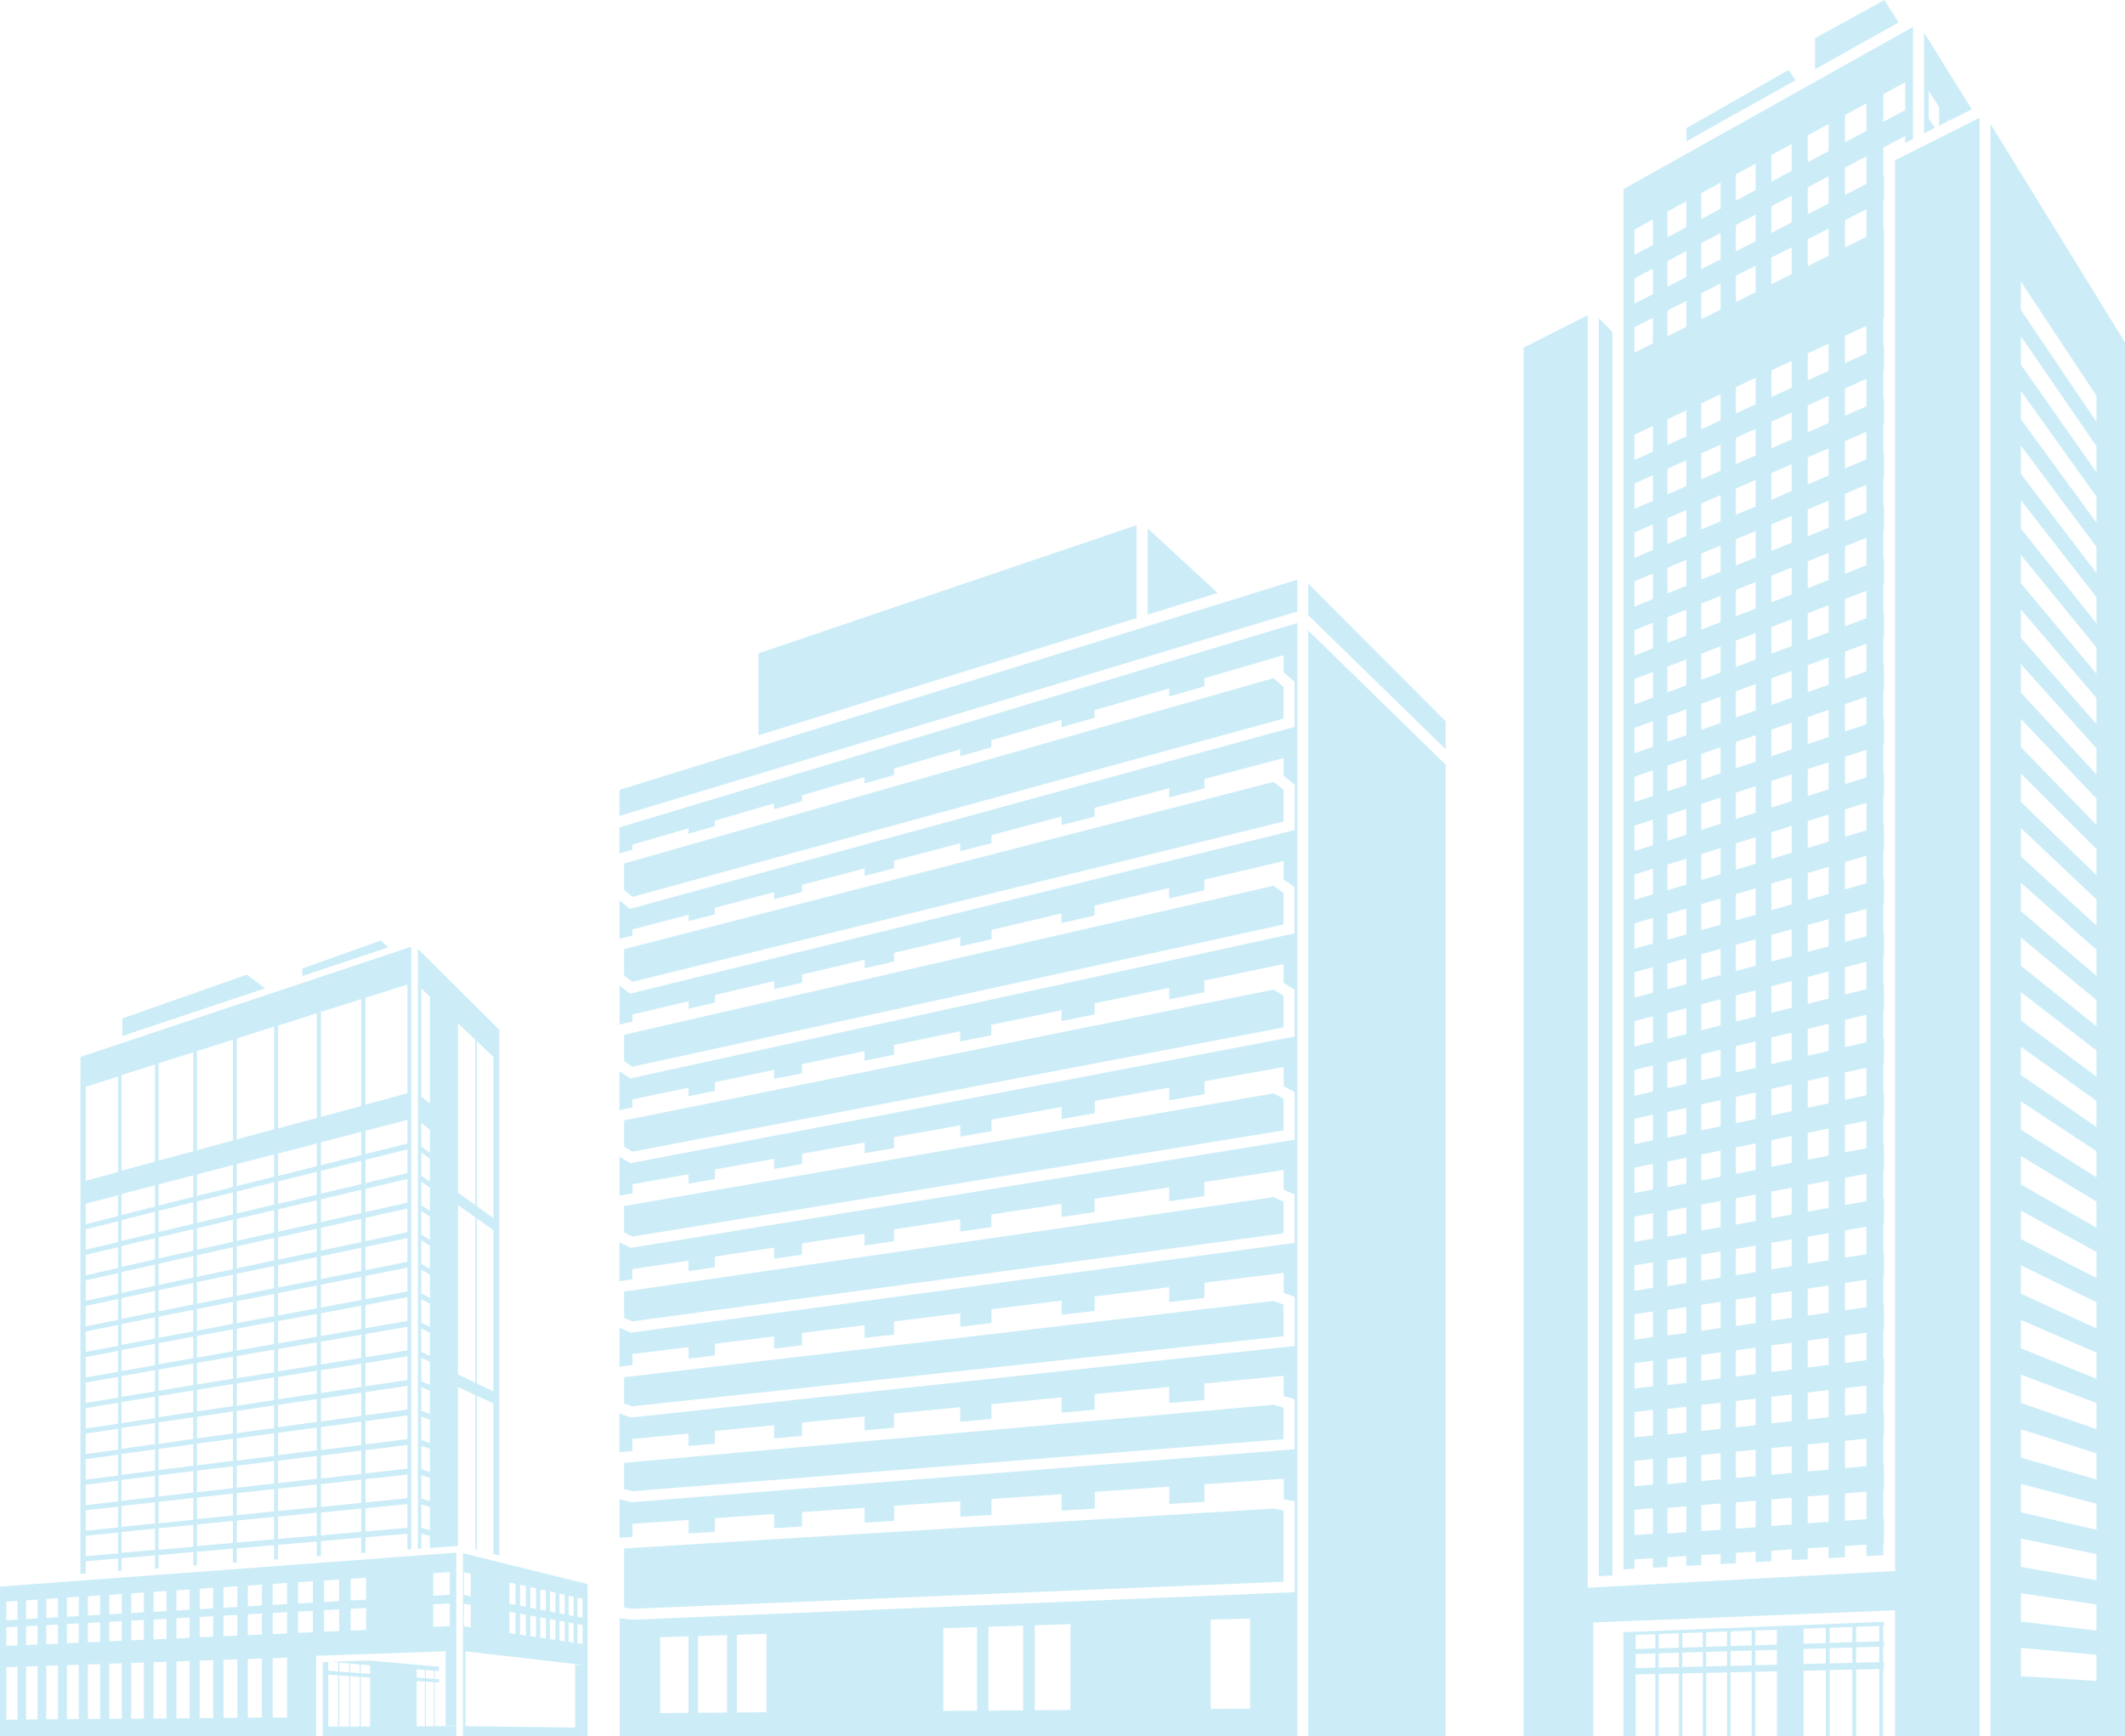 <svg xmlns="http://www.w3.org/2000/svg" width="213.113" height="174.081" viewBox="0 0 213.113 174.081">
  <g id="Group_564" data-name="Group 564" transform="translate(-346.546 -308.508)">
    <g id="Group_561" data-name="Group 561" transform="translate(346.546 402.809)">
      <path id="Path_1860" data-name="Path 1860" d="M380.821,390.591l-7.885,2.813v.752l8.614-2.871Z" transform="translate(-342.618 -390.591)" fill="#ccedf8"/>
      <path id="Path_1861" data-name="Path 1861" d="M369.71,393.576l-12.486,4.386v1.766l14.331-4.777Z" transform="translate(-344.956 -390.147)" fill="#ccedf8"/>
      <path id="Path_1862" data-name="Path 1862" d="M388.787,451.548l.16.039V436.137l1.654.766V452l.6.149v-52.7l-8.18-8.127v60.164l.347-.025v-1.488l.856.218V451.4l2.82-.209v-15.93l1.739.805Zm.16-50.956,1.654,1.566V418.33l-1.654-1.194Zm0,17.773,1.654,1.166V435.7l-1.654-.793Zm-4.719,31.245-.856-.225v-2.354l.856.25Zm0-2.911-.856-.256v-2.354l.856.283Zm0-2.91-.856-.288v-2.354l.856.314Zm0-2.91-.856-.321V438.2l.856.346Zm0-2.91-.856-.353v-2.354l.856.378Zm0-2.911-.856-.384V432.32l.856.41Zm0-2.91-.856-.416v-2.354l.856.442Zm0-2.91-.856-.448v-2.354l.856.473Zm0-2.91-.856-.48v-2.354l.856.506Zm0-2.911-.856-.511v-2.354l.856.538Zm0-2.91-.856-.543v-2.354l.856.57Zm0-2.91-.856-.576v-2.354l.856.6Zm0-2.91-.856-.608v-2.354l.856.633Zm0-2.91-.856-.64v-2.354l.856.665Zm0-4.948-.856-.694V395.31l.856.811Zm2.82-8.035,1.739,1.647v16.58l-1.739-1.256Zm0,35.205V417.025l1.739,1.226v16.581Z" transform="translate(-341.116 -390.482)" fill="#ccedf8"/>
      <path id="Path_1863" data-name="Path 1863" d="M354.1,452.761l3.24-.278v1.271l.347-.025v-1.274l3.356-.287v1.311l.36-.026v-1.315l3.478-.3v1.355l.372-.028v-1.359l3.606-.309v1.4l.387-.029v-1.4l3.741-.321v1.444l.4-.03V451.11l3.884-.332v1.491l.417-.031v-1.5l4.037-.346v1.542l.433-.032V450.36l4.2-.36v1.594l.388-.03V391.132l-33.18,11.059v51.844l.534-.04Zm28.06-56.5,4.2-1.334v10.9l-4.2,1.141Zm0,13.332,4.2-1.094v2.371l-4.2,1.052Zm0,2.911,4.2-1.041v2.371l-4.2,1Zm0,2.912,4.2-.989V416.8l-4.2.947Zm0,2.911,4.2-.936v2.371l-4.2.895Zm0,2.911,4.2-.883v2.371l-4.2.842Zm0,2.912,4.2-.832V425.7l-4.2.789Zm0,2.911,4.2-.779v2.371l-4.2.738Zm0,2.911,4.2-.726v2.371l-4.2.685Zm0,2.912,4.2-.674v2.371l-4.2.632Zm0,2.911,4.2-.622v2.371l-4.2.579Zm0,2.911,4.2-.569v2.371l-4.2.527Zm0,2.912,4.2-.517v2.371l-4.2.474Zm0,2.911,4.2-.464v2.371l-4.2.422Zm0,2.911,4.2-.411v2.371l-4.2.37Zm-4.47-49.761,4.037-1.283V407.1l-4.037,1.1Zm0,13.076,4.037-1.052v2.325l-4.037,1.012Zm0,2.856,4.037-1v2.325l-4.037.96Zm0,2.855,4.037-.95v2.324l-4.037.911Zm0,2.856,4.037-.9v2.325l-4.037.861Zm0,2.856,4.037-.85v2.325l-4.037.809Zm0,2.855,4.037-.8v2.325l-4.037.759Zm0,2.856,4.037-.749v2.325l-4.037.709Zm0,2.856,4.037-.7v2.324l-4.037.658Zm0,2.856,4.037-.649v2.325l-4.037.608Zm0,2.855,4.037-.6v2.325l-4.037.557Zm0,2.856,4.037-.548V441.1l-4.037.507Zm0,2.856,4.037-.5V444l-4.037.456Zm0,2.855,4.037-.446v2.324l-4.037.407Zm0,2.856,4.037-.4v2.325l-4.037.355Zm-4.3-48.833,3.884-1.235v10.488l-3.884,1.056Zm0,12.83,3.884-1.012v2.28l-3.884.973Zm0,2.8,3.884-.964V416l-3.884.925Zm0,2.8,3.884-.916v2.28l-3.884.877Zm0,2.8,3.884-.866v2.28l-3.884.828Zm0,2.8,3.884-.818v2.28l-3.884.779Zm0,2.8,3.884-.77v2.28l-3.884.731Zm0,2.8,3.884-.721v2.28l-3.884.682Zm0,2.8,3.884-.672v2.28l-3.884.633Zm0,2.8,3.884-.624v2.28l-3.884.585Zm0,2.8,3.884-.576v2.28l-3.884.537Zm0,2.8,3.884-.527v2.28l-3.884.488Zm0,2.8,3.884-.478v2.28l-3.884.44Zm0,2.8,3.884-.43v2.28l-3.884.391Zm0,2.8,3.884-.381v2.28l-3.884.342Zm-4.143-47.938,3.741-1.189v10.29l-3.741,1.017Zm0,12.594,3.741-.975v2.237l-3.741.939Zm0,2.749,3.741-.928v2.238l-3.741.89Zm0,2.75,3.741-.881v2.237l-3.741.844Zm0,2.75,3.741-.835v2.238l-3.741.8Zm0,2.75,3.741-.788v2.237l-3.741.751Zm0,2.75,3.741-.742v2.238l-3.741.7Zm0,2.749,3.741-.694v2.238l-3.741.656Zm0,2.75,3.741-.648V433.8l-3.741.61Zm0,2.75,3.741-.6V436.6l-3.741.563Zm0,2.75,3.741-.555V439.4l-3.741.517Zm0,2.749,3.741-.507V442.2l-3.741.47Zm0,2.75,3.741-.461v2.238l-3.741.423Zm0,2.75,3.741-.414v2.238l-3.741.376Zm0,2.75,3.741-.368v2.238l-3.741.33Zm-3.993-47.075,3.606-1.147v10.1l-3.606.98Zm0,12.364,3.606-.94v2.2l-3.606.9Zm0,2.7,3.606-.895v2.2l-3.606.858Zm0,2.7,3.606-.85v2.2l-3.606.813Zm0,2.7,3.606-.8v2.2l-3.606.767Zm0,2.7,3.606-.759v2.2l-3.606.724Zm0,2.7,3.606-.715v2.2l-3.606.678Zm0,2.7,3.606-.669v2.2l-3.606.634Zm0,2.7,3.606-.625v2.2l-3.606.588Zm0,2.7,3.606-.579v2.2l-3.606.542Zm0,2.7,3.606-.533v2.2l-3.606.5Zm0,2.7,3.606-.489v2.2l-3.606.453Zm0,2.7,3.606-.443v2.2l-3.606.408Zm0,2.7,3.606-.4v2.2l-3.606.363Zm0,2.7,3.606-.354v2.2l-3.606.317Zm-3.85-46.244,3.478-1.105v9.917l-3.478.945Zm0,12.143,3.478-.905v2.156l-3.478.871Zm0,2.653,3.478-.863v2.156l-3.478.828Zm0,2.652,3.478-.819v2.156l-3.478.785Zm0,2.653,3.478-.775v2.156l-3.478.741Zm0,2.652,3.478-.732v2.156l-3.478.7Zm0,2.653,3.478-.689v2.156l-3.478.655Zm0,2.652,3.478-.646v2.156l-3.478.611Zm0,2.653,3.478-.6v2.156l-3.478.566Zm0,2.652,3.478-.558v2.156l-3.478.524Zm0,2.653,3.478-.516v2.156L361.4,441Zm0,2.652,3.478-.471v2.156l-3.478.437Zm0,2.652,3.478-.427v2.156l-3.478.393Zm0,2.653,3.478-.385V448.6l-3.478.35Zm0,2.652,3.478-.34V451.3l-3.478.306Zm-3.715-45.439,3.356-1.067v9.741l-3.356.912Zm0,11.931,3.356-.874v2.118l-3.356.841Zm0,2.606,3.356-.832v2.117l-3.356.8Zm0,2.606,3.356-.79v2.118l-3.356.757Zm0,2.606,3.356-.748v2.117l-3.356.716Zm0,2.606,3.356-.707v2.118l-3.356.673Zm0,2.606,3.356-.664v2.117l-3.356.632Zm0,2.606,3.356-.623V433.1l-3.356.589Zm0,2.606,3.356-.58v2.117l-3.356.548Zm0,2.606,3.356-.539V438.4l-3.356.505Zm0,2.606,3.356-.5v2.118l-3.356.463Zm0,2.606,3.356-.455v2.118l-3.356.422Zm0,2.606,3.356-.412v2.118l-3.356.379Zm0,2.607,3.356-.371v2.117l-3.356.338Zm0,2.606,3.356-.33v2.118l-3.356.3ZM354.1,405.184l3.24-1.029v9.57l-3.24.881Zm0,11.726,3.24-.844v2.081l-3.24.812Zm0,2.561,3.24-.8v2.082l-3.24.771Zm0,2.561,3.24-.764v2.082l-3.24.731Zm0,2.561,3.24-.723v2.081l-3.24.69Zm0,2.561,3.24-.682v2.081l-3.24.65Zm0,2.561,3.24-.642v2.082l-3.24.609Zm0,2.561,3.24-.6v2.082l-3.24.569Zm0,2.561,3.24-.561v2.081l-3.24.528Zm0,2.561,3.24-.52v2.081l-3.24.488Zm0,2.561,3.24-.48v2.082l-3.24.447Zm0,2.561,3.24-.44v2.082l-3.24.407Zm0,2.561,3.24-.4v2.081l-3.24.366Zm0,2.561,3.24-.358v2.081l-3.24.326Zm0,2.561,3.24-.318v2.082l-3.24.285Z" transform="translate(-345.501 -390.51)" fill="#ccedf8"/>
      <path id="Path_1864" data-name="Path 1864" d="M385.939,455.616l.442.031v-.339l-.442-.033v-.808l.442.039v-.448l-6.976-.623-3.857.133.723.063v.906l-1-.076v-.883l-.554.02v7.418h13.4v-1h-2.175Zm-9.668,4.444-1,0V454.85l1,.071Zm1.094,0-.979,0v-5.128l.979.07Zm0-5.433-.979-.075v-.905l.979.084Zm1.067,5.43-.955,0v-5.046l.955.068Zm0-5.348-.955-.074v-.894l.955.082Zm1.041,5.343-.931,0v-4.965l.931.067Zm0-5.265-.931-.07v-.883l.931.08Zm5.485,5.243-.813,0v-4.54l.813.059Zm0-4.825-.813-.062v-.826l.813.07Zm.889,4.821-.795,0v-4.473l.795.057Zm0-4.753-.795-.061v-.816l.795.068Z" transform="translate(-342.353 -381.236)" fill="#ccedf8"/>
      <path id="Path_1865" data-name="Path 1865" d="M346.546,462.418h31.7V454.36l12.991-.45v7.508l1.071,0V444.02l-45.761,3.408Zm43.449-16.334,1.652-.11v2.274l-1.652.1Zm0,3.121,1.652-.09v2.274l-1.652.074Zm-8.28-2.569,1.543-.1v2.2l-1.543.089Zm0,3.016,1.543-.084v2.2l-1.543.07Zm-2.665-2.838,1.507-.1v2.17l-1.507.086Zm0,2.981,1.507-.082v2.171l-1.507.067Zm-2.607-2.807,1.474-.1v2.146l-1.474.085Zm0,2.948,1.474-.08V452l-1.474.065Zm-2.548-2.778,1.441-.1v2.122l-1.441.084Zm0,2.915,1.441-.077v2.122l-1.441.064Zm0,4.529,1.441-.049v5.992l-1.441.013Zm-2.494-7.277,1.411-.094v2.1l-1.411.08Zm0,2.884,1.411-.077v2.1l-1.411.063Zm0,4.478,1.411-.048v5.927l-1.411.011Zm-2.439-7.2,1.38-.092v2.076l-1.38.079Zm0,2.853,1.38-.075v2.077l-1.38.061Zm0,4.431,1.38-.047v5.863l-1.38.011Zm-2.387-7.124,1.35-.091v2.054l-1.35.078Zm0,2.822,1.35-.072v2.054l-1.35.061Zm0,4.384,1.35-.046v5.8l-1.35.01Zm-2.337-7.049,1.321-.088v2.032l-1.321.076Zm0,2.792,1.321-.071v2.032l-1.321.06Zm0,4.337,1.321-.045v5.739l-1.321.01Zm-2.289-6.976,1.295-.087v2.012l-1.295.075Zm0,2.763,1.295-.07v2.01l-1.295.059Zm0,4.292,1.295-.045v5.678l-1.295.01Zm-2.241-6.906,1.268-.085v1.99l-1.268.073Zm0,2.734,1.268-.068v1.99l-1.268.056Zm0,4.247,1.268-.044v5.619l-1.268.01Zm-2.194-6.836,1.242-.083v1.969l-1.242.072Zm0,2.707,1.242-.067v1.969l-1.242.056Zm0,4.2,1.242-.041v5.56l-1.242.01Zm-2.151-6.767,1.217-.08v1.948l-1.217.07Zm0,2.679,1.217-.065v1.95l-1.217.054Zm0,4.161,1.217-.041v5.5l-1.217.01Zm-2.108-6.7,1.193-.08v1.93l-1.193.069Zm0,2.652,1.193-.064v1.93l-1.193.053Zm0,4.12,1.193-.04v5.448l-1.193.01Zm-2.064-6.633,1.168-.078v1.911l-1.168.067Zm0,2.625,1.168-.063v1.911l-1.168.053Zm0,4.08,1.168-.04v5.394l-1.168.009Zm-2.025-6.57,1.145-.076v1.891l-1.145.067Zm0,2.6,1.145-.062v1.891l-1.145.052Zm0,4.038,1.145-.039v5.341l-1.145.009Zm-1.985-6.506,1.124-.076v1.874l-1.124.064Zm0,2.575,1.124-.061v1.873l-1.124.051Zm0,4,1.124-.038v5.288l-1.124.009Z" transform="translate(-346.546 -382.638)" fill="#ccedf8"/>
      <path id="Path_1866" data-name="Path 1866" d="M386.955,444.07v17.338h0v1H399.45V447.165Zm11.492,4.455.5.11v1.9l-.5-.094Zm0,2.653.5.09v1.9l-.5-.073Zm-.893-2.85.51.113v1.931l-.51-.1Zm0,2.691.51.091v1.931l-.51-.076Zm-.918-2.9.525.117V450.2l-.525-.1Zm0,2.73.525.094v1.959l-.525-.078Zm-.944-2.939.54.119v1.988l-.54-.1Zm0,2.769.54.1v1.987l-.54-.08Zm-.973-2.986.556.124v2.016l-.556-.106Zm0,2.811.556.1v2.017l-.556-.084Zm-1-3.033.573.128v2.046l-.573-.109Zm0,2.854.573.1v2.047l-.573-.086Zm-1.033-3.084.59.131v2.078l-.59-.114Zm0,2.9.59.106v2.078l-.59-.088Zm-1.066-3.134.61.136v2.109l-.61-.116Zm0,2.942.61.11v2.109l-.61-.091Zm-4.576-3.958.693.153v2.248l-.693-.132Zm0,3.136.693.124V451.5l-.693-.1Zm11.166,6.153v6.273l-10.993-.144v-7.491l11.826,1.361Z" transform="translate(-340.531 -382.63)" fill="#ccedf8"/>
    </g>
    <g id="Group_562" data-name="Group 562" transform="translate(408.667 361.16)">
      <path id="Path_1867" data-name="Path 1867" d="M467.161,371.753v-3.176l-.993-.885-65.141,18.592v2.641h0l.83.708Z" transform="translate(-400.557 -352.35)" fill="#ccedf8"/>
      <path id="Path_1868" data-name="Path 1868" d="M467.161,380.726V377.55l-.993-.8L401.027,393.52v2.641h0l.83.636Z" transform="translate(-400.557 -351.001)" fill="#ccedf8"/>
      <path id="Path_1869" data-name="Path 1869" d="M401.027,400.756V403.4l.83.565,65.3-14.263v-3.176l-.993-.711h0Z" transform="translate(-400.557 -349.653)" fill="#ccedf8"/>
      <path id="Path_1870" data-name="Path 1870" d="M467.161,398.672V395.5l-.993-.624-65.141,13.12v2.641l.83.493Z" transform="translate(-400.557 -348.304)" fill="#ccedf8"/>
      <path id="Path_1871" data-name="Path 1871" d="M467.161,407.645V404.47l-.993-.538-65.141,11.3v2.641l.83.421Z" transform="translate(-400.557 -346.955)" fill="#ccedf8"/>
      <path id="Path_1872" data-name="Path 1872" d="M467.161,416.619v-3.176l-.993-.451-65.141,9.471V425.1l.83.35Z" transform="translate(-400.557 -345.607)" fill="#ccedf8"/>
      <path id="Path_1873" data-name="Path 1873" d="M401.027,429.7v2.641l.83.278,65.3-7.027v-3.176l-.993-.364h0Z" transform="translate(-400.557 -344.258)" fill="#ccedf8"/>
      <path id="Path_1874" data-name="Path 1874" d="M401.027,436.935v2.641h0l.83.207,65.3-5.218v-3.176l-.993-.277h0Z" transform="translate(-400.557 -342.909)" fill="#ccedf8"/>
      <path id="Path_1875" data-name="Path 1875" d="M467.161,447.508v-7.146l-.993-.19-65.141,4v5.943l.83.108Z" transform="translate(-400.557 -341.561)" fill="#ccedf8"/>
      <path id="Path_1876" data-name="Path 1876" d="M450.684,354.338,412.75,367.2v8.22l37.934-11.761Z" transform="translate(-398.812 -354.338)" fill="#ccedf8"/>
      <path id="Path_1877" data-name="Path 1877" d="M446.727,354.617v8.659l7.023-2.177Z" transform="translate(-393.755 -354.296)" fill="#ccedf8"/>
      <path id="Path_1878" data-name="Path 1878" d="M400.619,382.79l67.981-20.5v-3.188l-67.981,21.076Z" transform="translate(-400.618 -353.628)" fill="#ccedf8"/>
      <path id="Path_1879" data-name="Path 1879" d="M460.749,359.438v3.177l13.782,13.448v-2.8Z" transform="translate(-391.667 -353.578)" fill="#ccedf8"/>
      <path id="Path_1880" data-name="Path 1880" d="M400.618,385.99l1.3-.37v-.51l5.626-1.636v.54l2.647-.756V382.7l5.935-1.727v.587l2.8-.8v-.6l6.272-1.824v.636l2.956-.844v-.651l6.637-1.931v.689l3.131-.894v-.705l7.036-2.046v.743l3.321-.948v-.762l7.471-2.172v.8l3.53-1.008v-.821l7.948-2.311v1.7l1.1.98v4.508l-66.673,18.255-1.029-.878v3.884l1.3-.334v-.612l5.626-1.48v.645l2.647-.681v-.661l5.935-1.561v.694l2.8-.719v-.71l6.272-1.651v.746l2.956-.761v-.763l6.637-1.746v.8l3.131-.805v-.819l7.036-1.852v.859l3.321-.855v-.879l7.471-1.966v.921l3.53-.909v-.941l7.948-2.092V378.2l1.1.885v4.563l-66.652,16.4-1.05-.8v3.9l1.3-.3v-.715l5.626-1.325v.749l2.647-.608v-.764l5.935-1.4v.8l2.8-.641v-.818l6.272-1.476v.856l2.956-.679v-.873l6.637-1.562v.913l3.131-.718v-.932L444.951,392v.974l3.321-.762v-.995l7.471-1.759v1.04l3.53-.81v-1.062l7.948-1.87v1.823l1.1.787V394L401.69,408.55l-1.072-.73v3.906l1.3-.262v-.816l5.626-1.168v.851l2.647-.533v-.869l5.935-1.233v.905l2.8-.563v-.924l6.272-1.3v.964l2.956-.6V405.2l6.637-1.379v1.024l3.131-.631V403.17l7.036-1.461V402.8l3.321-.669v-1.11l7.471-1.552v1.157l3.53-.711v-1.18l7.948-1.651v1.877l1.1.693v4.692l-66.6,12.7-1.1-.651v3.91l1.3-.226v-.916l5.626-1.013v.954l2.647-.458v-.972l5.935-1.068v1.011l2.8-.485V416.1l6.272-1.129v1.072l2.956-.512v-1.091l6.637-1.195v1.135l3.131-.543v-1.156l7.036-1.266v1.2l3.321-.576v-1.225l7.471-1.345v1.275l3.53-.612v-1.3l7.948-1.43v1.926l1.1.6v4.765L401.74,425.543l-1.122-.569v3.906l1.3-.19v-1.016l5.626-.857v1.055l2.647-.385v-1.073l5.935-.9v1.114l2.8-.407v-1.134l6.272-.956v1.179l2.956-.43v-1.2l6.637-1.011v1.245l3.131-.456v-1.266l7.036-1.072v1.315l3.321-.483v-1.338l7.471-1.139v1.39l3.53-.514v-1.414l7.948-1.211v1.968l1.1.5v4.845l-66.552,9-1.15-.485v3.9l1.3-.153v-1.114l5.626-.7v1.156l2.647-.31v-1.175l5.935-.74v1.218l2.8-.327v-1.238l6.272-.781v1.283l2.956-.347v-1.305l6.637-.827v1.353l3.131-.368V431.7l7.036-.877v1.427l3.321-.391V430.41l7.471-.931v1.5l3.53-.415v-1.53l7.948-.991v2.006l1.1.4v4.931L401.8,442.546l-1.179-.4v3.879l1.3-.116V444.7l5.626-.546v1.256l2.647-.237V443.9l5.935-.576v1.32l2.8-.25v-1.341l6.272-.608v1.388l2.956-.263v-1.412l6.637-.643v1.461l3.131-.279v-1.485l7.036-.682v1.538l3.321-.3v-1.564l7.471-.724V441.1l3.53-.315v-1.646l7.948-.771V440.4l1.1.307v5.025l-66.493,5.313-1.209-.3V454.6l1.3-.079v-1.31l5.626-.389v1.353l2.647-.162v-1.375l5.935-.411v1.422l2.8-.172v-1.443l6.272-.434v1.492l2.956-.182V451.4l6.637-.46v1.568l3.131-.193v-1.592l7.036-.487v1.647l3.321-.2V450l7.471-.518v1.734l3.53-.217v-1.761l7.948-.55v2.058l1.1.21v9.109l-66.45,2.761-1.252-.162V474.5H468.6V362.88l-67.982,20.5Zm6.925,86.172-2.839.021v-7.6l2.839-.091Zm3.866-.029-2.909.022v-7.693l2.909-.092Zm3.962-.03-2.981.023v-7.788l2.981-.1Zm21.114-.157-3.385.025v-8.295l3.385-.108Zm4.62-.034-3.476.026v-8.406l3.476-.111Zm4.746-.036-3.572.026v-8.519l3.572-.115Zm18.017-.134-3.945.03V462.82l3.945-.126Z" transform="translate(-400.618 -353.066)" fill="#ccedf8"/>
      <path id="Path_1881" data-name="Path 1881" d="M460.749,474.4h13.782V376.989L460.749,363.54Z" transform="translate(-391.667 -352.968)" fill="#ccedf8"/>
    </g>
    <g id="Group_563" data-name="Group 563" transform="translate(499.343 308.508)">
      <path id="Path_1882" data-name="Path 1882" d="M511.944,308.508l-6.958,3.833v3.113l8.384-4.694Z" transform="translate(-475.759 -308.508)" fill="#ccedf8"/>
      <path id="Path_1883" data-name="Path 1883" d="M503.986,314.621l-10.22,5.819v1.323l10.949-6.13Z" transform="translate(-477.429 -307.598)" fill="#ccedf8"/>
      <path id="Path_1884" data-name="Path 1884" d="M487.483,337.679l-1.375-1.408V462.422l1.375-.075Z" transform="translate(-478.569 -304.376)" fill="#ccedf8"/>
      <path id="Path_1885" data-name="Path 1885" d="M488.262,461.52h1.222v-6.179l1.984-.045v6.223h.338v-6.23l2.017-.045v6.275h.342v-6.283l2.052-.046v6.329h.349v-6.336l2.086-.047v6.383h.355v-6.391l2.123-.047v6.438h.361v-6.446l2.16-.047v6.493h2.68v-6.553l2.232-.049v6.6h.38v-6.612l2.272-.051v6.662h.387v-6.67l2.314-.052v6.722h.394v-6.731h.08v-.7l-.08,0v-1.545l.08,0V452l-.08,0v-1.544l.08,0v-.4l-26.131,1.05ZM511.6,450.561l2.314-.085v1.543l-2.314.072Zm0,2.068,2.314-.068V454.1l-2.314.057Zm-2.66-1.971,2.272-.083V452.1l-2.272.071Zm0,2.051,2.272-.068v1.529l-2.272.055Zm-2.612-1.955,2.232-.082v1.515l-2.232.07Zm0,2.032,2.232-.065v1.514l-2.232.055Zm-4.84-1.855,2.16-.079v1.49l-2.16.068Zm0,2,2.16-.064v1.49l-2.16.053Zm-2.484-1.908,2.123-.077v1.476l-2.123.067Zm0,1.982,2.123-.063v1.477l-2.123.052Zm-2.441-1.892,2.086-.077V452.5l-2.086.065Zm0,1.965,2.086-.062v1.465l-2.086.051Zm-2.4-1.877,2.052-.075v1.452l-2.052.064Zm0,1.948,2.052-.061v1.452l-2.052.051Zm-2.36-1.862,2.017-.074v1.44l-2.017.063Zm0,1.932,2.017-.06v1.44l-2.017.049Zm-2.322-1.847,1.984-.072v1.428l-1.984.062Zm0,1.916,1.984-.06v1.428l-1.984.049Z" transform="translate(-478.248 -287.439)" fill="#ccedf8"/>
      <path id="Path_1886" data-name="Path 1886" d="M520.3,319.318V480.98h13.489V341.223Zm10.634,156.129-7.58-.472v-2.841l7.58.7Zm0-5.05-7.58-.9v-2.841l7.58,1.125Zm0-5.049-7.58-1.333v-2.841l7.58,1.556Zm0-5.049-7.58-1.763v-2.841l7.58,1.986Zm0-5.049-7.58-2.194v-2.841l7.58,2.417Zm0-5.05-7.58-2.624v-2.841l7.58,2.847Zm0-5.049-7.58-3.054v-2.842l7.58,3.278Zm0-5.049-7.58-3.484v-2.842l7.58,3.708Zm0-5.049-7.58-3.915v-2.842l7.58,4.139Zm0-5.05-7.58-4.345v-2.842l7.58,4.569Zm0-5.049-7.58-4.776v-2.842l7.58,5Zm0-5.049-7.58-5.207v-2.842l7.58,5.431Zm0-5.049-7.58-5.637v-2.842l7.58,5.861Zm0-5.05-7.58-6.067v-2.842l7.58,6.291Zm0-5.049-7.58-6.5v-2.842l7.58,6.722Zm0-5.049-7.58-6.929v-2.842l7.58,7.153Zm0-5.049-7.58-7.36v-2.842l7.58,7.584Zm0-5.05-7.58-7.789v-2.841l7.58,8.012Zm0-5.049-7.58-8.22v-2.841l7.58,8.443Zm0-5.049-7.58-8.651v-2.841l7.58,8.874Zm0-5.049-7.58-9.082v-2.841l7.58,9.3Zm0-5.049-7.58-9.513v-2.841l7.58,9.734Zm0-5.05-7.58-9.942v-2.841l7.58,10.165Zm0-5.049-7.58-10.373v-2.841l7.58,10.6Zm0-5.049-7.58-10.8v-2.841l7.58,11.027Zm0-5.049-7.58-11.235v-2.841l7.58,11.458Z" transform="translate(-473.478 -306.899)" fill="#ccedf8"/>
      <path id="Path_1887" data-name="Path 1887" d="M516.791,463.955h0l.03.55-30.836,1.682v-127.6l-6.439,3.246V481.06h6.989V469.666l30.257-1.217V481.06h8.482V318.782l-8.482,4.276Z" transform="translate(-479.546 -306.979)" fill="#ccedf8"/>
      <path id="Path_1888" data-name="Path 1888" d="M489.371,464.517l1.844-.117v.957l1.466-.079v-.971l1.889-.121v.988l1.5-.082v-1l1.935-.124v1.02l1.538-.084v-1.034l1.982-.126V464.8l1.576-.086v-1.066l2.032-.13V464.6l1.615-.087v-1.1l2.083-.133V464.4l1.658-.091v-1.134l2.136-.136v1.153l1.7-.093v-1.17l.068,0V460.35l-.068,0v-2.77l.068-.006v-2.573l-.068.006v-2.77l.068-.007v-2.573l-.068.007V446.9l.068-.008v-2.573l-.068.009v-2.771l.068-.009v-2.573l-.068.01v-2.771l.068-.01v-2.573l-.068.011v-2.771l.068-.011v-2.573l-.068.013v-2.771l.068-.013V422.94l-.068.013v-2.77l.068-.015V417.6l-.068.014v-2.77l.068-.015v-2.573l-.068.015V409.5l.068-.016v-2.573l-.068.016v-2.77l.068-.017v-2.573l-.068.018V398.81l.068-.018v-2.573l-.068.02v-2.771l.068-.02v-2.573l-.068.021v-2.771l.068-.021v-2.573l-.068.022V382.78l.068-.022v-2.573l-.068.023v-2.77l.068-.024V374.84l-.068.024v-2.77l.068-.025V369.5l-.068.025v-2.77l.068-.026v-2.573l-.068.028v-2.771l.068-.028v-2.572l-.068.028v-2.771l.068-.029v-2.572l-.068.029v-2.771l.068-.029v-2.573l-.068.03v-2.771l.068-.03v-2.573l-.068.031v-2.77l.068-.032v-8.976l-.068.033v-2.77l.068-.034v-2.573l-.068.034v-2.77l2.192-1.151v.693l.795-.4V310.857l-29.05,16.267V465.518l1.109-.06ZM514.325,317.6l2.192-1.19V319.2l-2.192,1.171Zm-3.835,2.084,2.136-1.16v2.755l-2.136,1.141Zm0,5.276,2.136-1.122V326.6l-2.136,1.1Zm0,5.276,2.136-1.086v2.755l-2.136,1.066Zm0,11.6,2.136-1v2.755l-2.136.982Zm0,5.276,2.136-.965V348.9l-2.136.944Zm0,5.276,2.136-.927v2.755l-2.136.908Zm0,5.276,2.136-.889v2.755l-2.136.87Zm0,5.276,2.136-.851v2.755l-2.136.832Zm0,5.276,2.136-.813v2.755l-2.136.794Zm0,5.276,2.136-.777v2.755l-2.136.757Zm0,5.276,2.136-.739v2.755l-2.136.719Zm0,5.276,2.136-.7v2.755l-2.136.681Zm0,5.276,2.136-.663v2.755l-2.136.643Zm0,5.276,2.136-.625v2.755l-2.136.605Zm0,5.276,2.136-.588v2.755l-2.136.569Zm0,5.276,2.136-.55v2.755l-2.136.531Zm0,5.276,2.136-.512v2.755l-2.136.493Zm0,5.276,2.136-.474v2.755l-2.136.455Zm0,5.276,2.136-.438v2.755l-2.136.418Zm0,5.276,2.136-.4V428.6l-2.136.38Zm0,5.276,2.136-.362v2.755l-2.136.342Zm0,5.276,2.136-.324v2.755l-2.136.3Zm0,5.276,2.136-.286v2.755l-2.136.267Zm0,5.276,2.136-.249v2.755l-2.136.23Zm0,5.276,2.136-.211v2.755l-2.136.192Zm0,5.276,2.136-.173v2.755l-2.136.154Zm-3.741-136.177,2.083-1.132v2.72l-2.083,1.112Zm0,5.21,2.083-1.095v2.72l-2.083,1.075Zm0,5.209,2.083-1.058v2.72l-2.083,1.039Zm0,11.451,2.083-.977v2.72l-2.083.958Zm0,5.21,2.083-.941v2.721l-2.083.921Zm0,5.21,2.083-.9v2.72l-2.083.885Zm0,5.209,2.083-.867v2.72l-2.083.848Zm0,5.21,2.083-.831v2.72l-2.083.811Zm0,5.209,2.083-.793v2.72l-2.083.774Zm0,5.21,2.083-.757v2.72l-2.083.738Zm0,5.21,2.083-.72v2.72l-2.083.7Zm0,5.209,2.083-.684v2.72l-2.083.665Zm0,5.21,2.083-.647v2.72l-2.083.627Zm0,5.209,2.083-.609V397.8l-2.083.592Zm0,5.21,2.083-.573v2.72l-2.083.554Zm0,5.21,2.083-.537v2.72l-2.083.517Zm0,5.209,2.083-.5v2.72l-2.083.481Zm0,5.21,2.083-.463v2.721l-2.083.443Zm0,5.21,2.083-.427v2.72l-2.083.408Zm0,5.209,2.083-.389v2.72l-2.083.37Zm0,5.21,2.083-.353v2.719l-2.083.334Zm0,5.209,2.083-.316v2.72l-2.083.3Zm0,5.21,2.083-.279v2.72l-2.083.26Zm0,5.21,2.083-.244v2.72l-2.083.224Zm0,5.209,2.083-.206v2.721l-2.083.187Zm0,5.21,2.083-.17v2.72l-2.083.151ZM503.1,323.7l2.032-1.1v2.686l-2.032,1.086Zm0,5.145,2.032-1.067v2.686l-2.032,1.049Zm0,5.146,2.032-1.032v2.686l-2.032,1.013Zm0,11.309,2.032-.954v2.687l-2.032.934Zm0,5.146,2.032-.918v2.687l-2.032.9Zm0,5.145,2.032-.881V357.4l-2.032.864Zm0,5.146,2.032-.846v2.686l-2.032.827Zm0,5.146,2.032-.81v2.686l-2.032.792Zm0,5.145,2.032-.774v2.687l-2.032.755Zm0,5.146,2.032-.739v2.687l-2.032.719Zm0,5.145,2.032-.7V383.3l-2.032.685Zm0,5.146,2.032-.666v2.686l-2.032.648Zm0,5.146,2.032-.631v2.686l-2.032.612Zm0,5.145,2.032-.594v2.686l-2.032.577Zm0,5.146,2.032-.56v2.687l-2.032.54Zm0,5.146,2.032-.524v2.687l-2.032.5Zm0,5.145,2.032-.487v2.686l-2.032.47Zm0,5.146,2.032-.452v2.686L503.1,420Zm0,5.146,2.032-.416v2.686l-2.032.4Zm0,5.145,2.032-.38v2.687l-2.032.362Zm0,5.146,2.032-.345v2.687l-2.032.325Zm0,5.146,2.032-.309v2.686l-2.032.291Zm0,5.145,2.032-.272v2.686l-2.032.254Zm0,5.146,2.032-.237v2.686l-2.032.218Zm0,5.145,2.032-.2v2.687l-2.032.183Zm0,5.146,2.032-.165v2.687l-2.032.146Zm-3.558-132.864,1.982-1.076v2.654l-1.982,1.058Zm0,5.083,1.982-1.042v2.654l-1.982,1.024Zm0,5.083,1.982-1.006v2.654l-1.982.988Zm0,11.171,1.982-.929v2.654l-1.982.911Zm0,5.083,1.982-.895v2.654l-1.982.877Zm0,5.083,1.982-.859v2.653l-1.982.842Zm0,5.083,1.982-.825v2.654l-1.982.806Zm0,5.083,1.982-.789v2.653l-1.982.772Zm0,5.083,1.982-.755v2.654l-1.982.736Zm0,5.083,1.982-.719V379.4l-1.982.7Zm0,5.084,1.982-.686v2.654l-1.982.666Zm0,5.082,1.982-.651v2.654l-1.982.632Zm0,5.083,1.982-.616v2.654l-1.982.6Zm0,5.083,1.982-.581v2.654l-1.982.563Zm0,5.082,1.982-.546v2.653l-1.982.528Zm0,5.083,1.982-.511V410.1l-1.982.493Zm0,5.083,1.982-.476v2.653l-1.982.458Zm0,5.083,1.982-.441v2.654l-1.982.423Zm0,5.083,1.982-.406v2.653l-1.982.388Zm0,5.083,1.982-.371v2.654l-1.982.353Zm0,5.083,1.982-.337v2.654l-1.982.318Zm0,5.083,1.982-.3v2.654l-1.982.283Zm0,5.083,1.982-.267v2.654l-1.982.248Zm0,5.083,1.982-.231v2.654l-1.982.213Zm0,5.083,1.982-.2v2.654l-1.982.178Zm0,5.083,1.982-.161v2.653l-1.982.144ZM496.071,327.52l1.935-1.051v2.622l-1.935,1.033Zm0,5.022,1.935-1.017v2.622l-1.935,1Zm0,5.022,1.935-.983V339.2l-1.935.965Zm0,11.037,1.935-.908v2.621l-1.935.89Zm0,5.02,1.935-.873v2.622l-1.935.856Zm0,5.022,1.935-.84v2.622l-1.935.821Zm0,5.022,1.935-.805v2.622l-1.935.787Zm0,5.022,1.935-.772v2.622l-1.935.754Zm0,5.02,1.935-.736v2.621l-1.935.72Zm0,5.022,1.935-.7v2.622l-1.935.685Zm0,5.022,1.935-.669V385.7l-1.935.651Zm0,5.02,1.935-.634v2.622l-1.935.617Zm0,5.022,1.935-.6v2.622l-1.935.584Zm0,5.022,1.935-.566v2.622l-1.935.548Zm0,5.022,1.935-.533v2.622l-1.935.515Zm0,5.02,1.935-.5v2.621l-1.935.481Zm0,5.022,1.935-.464v2.622l-1.935.447Zm0,5.022,1.935-.43v2.621l-1.935.412Zm0,5.022,1.935-.4v2.622l-1.935.378Zm0,5.021,1.935-.362V431.2l-1.935.345Zm0,5.022,1.935-.327v2.622l-1.935.31Zm0,5.022,1.935-.294v2.622l-1.935.276Zm0,5.022,1.935-.26v2.621l-1.935.242Zm0,5.021,1.935-.225v2.622l-1.935.208Zm0,5.022,1.935-.191v2.621l-1.935.173Zm0,5.022,1.935-.157v2.622l-1.935.139Zm-3.39-129.708,1.889-1.026v2.59l-1.889,1.009Zm0,4.962,1.889-.993v2.59l-1.889.975Zm0,4.961,1.889-.959v2.591l-1.889.942Zm0,10.906,1.889-.886v2.59l-1.889.869Zm0,4.962,1.889-.852v2.59l-1.889.835Zm0,4.962,1.889-.82v2.591l-1.889.8Zm0,4.961,1.889-.786v2.59l-1.889.77Zm0,4.962,1.889-.753v2.59l-1.889.735Zm0,4.962,1.889-.72v2.591l-1.889.7Zm0,4.961,1.889-.686v2.59l-1.889.67Zm0,4.962,1.889-.653v2.59l-1.889.635Zm0,4.962,1.889-.62v2.591l-1.889.6Zm0,4.962,1.889-.587v2.59l-1.889.57Zm0,4.961,1.889-.553v2.59l-1.889.537Zm0,4.962,1.889-.519v2.59l-1.889.5Zm0,4.962,1.889-.487v2.591l-1.889.469Zm0,4.961,1.889-.453v2.59l-1.889.437Zm0,4.962,1.889-.419v2.59l-1.889.4Zm0,4.962,1.889-.387v2.591l-1.889.369Zm0,4.962,1.889-.354v2.59l-1.889.337Zm0,4.961,1.889-.319v2.59l-1.889.3Zm0,4.962,1.889-.287V441.8l-1.889.269Zm0,4.962,1.889-.254v2.59l-1.889.237Zm0,4.961,1.889-.219v2.59l-1.889.2Zm0,4.962,1.889-.186v2.59l-1.889.17Zm0,4.962,1.889-.154v2.591l-1.889.136Zm-3.31-128.186,1.844-1v2.56l-1.844.985Zm0,4.9,1.844-.97v2.56l-1.844.952Zm0,4.9,1.844-.936v2.558l-1.844.92Zm0,10.777,1.844-.865v2.56l-1.844.848Zm0,4.9,1.844-.833v2.56l-1.844.816Zm0,4.9,1.844-.8v2.56l-1.844.784Zm0,4.9,1.844-.767v2.558l-1.844.751Zm0,4.9,1.844-.735v2.559l-1.844.719Zm0,4.9,1.844-.7v2.56l-1.844.686Zm0,4.9,1.844-.671v2.56l-1.844.654Zm0,4.9,1.844-.638v2.56l-1.844.62Zm0,4.9,1.844-.6v2.559l-1.844.588Zm0,4.9,1.844-.572v2.56l-1.844.555Zm0,4.9,1.844-.54v2.56l-1.844.523Zm0,4.9,1.844-.508v2.56l-1.844.491Zm0,4.9,1.844-.475v2.559l-1.844.458Zm0,4.9,1.844-.442V417.6l-1.844.426Zm0,4.9,1.844-.41v2.56l-1.844.393Zm0,4.9,1.844-.378v2.56l-1.844.361Zm0,4.9,1.844-.346v2.56l-1.844.329Zm0,4.9,1.844-.312v2.559l-1.844.3Zm0,4.9,1.844-.28v2.56l-1.844.263Zm0,4.9,1.844-.247v2.56l-1.844.231Zm0,4.9,1.844-.215v2.56l-1.844.2Zm0,4.9,1.844-.183v2.56l-1.844.165Zm0,4.9,1.844-.149v2.559l-1.844.133Z" transform="translate(-478.248 -308.159)" fill="#ccedf8"/>
      <path id="Path_1889" data-name="Path 1889" d="M514.968,319.961v-2.778l1.044,1.627V320.7l.806-.406v-.229l.111.173,2.366-1.192-4.789-7.695V321.46l1.085-.547Z" transform="translate(-474.342 -308.085)" fill="#ccedf8"/>
    </g>
  </g>
</svg>
